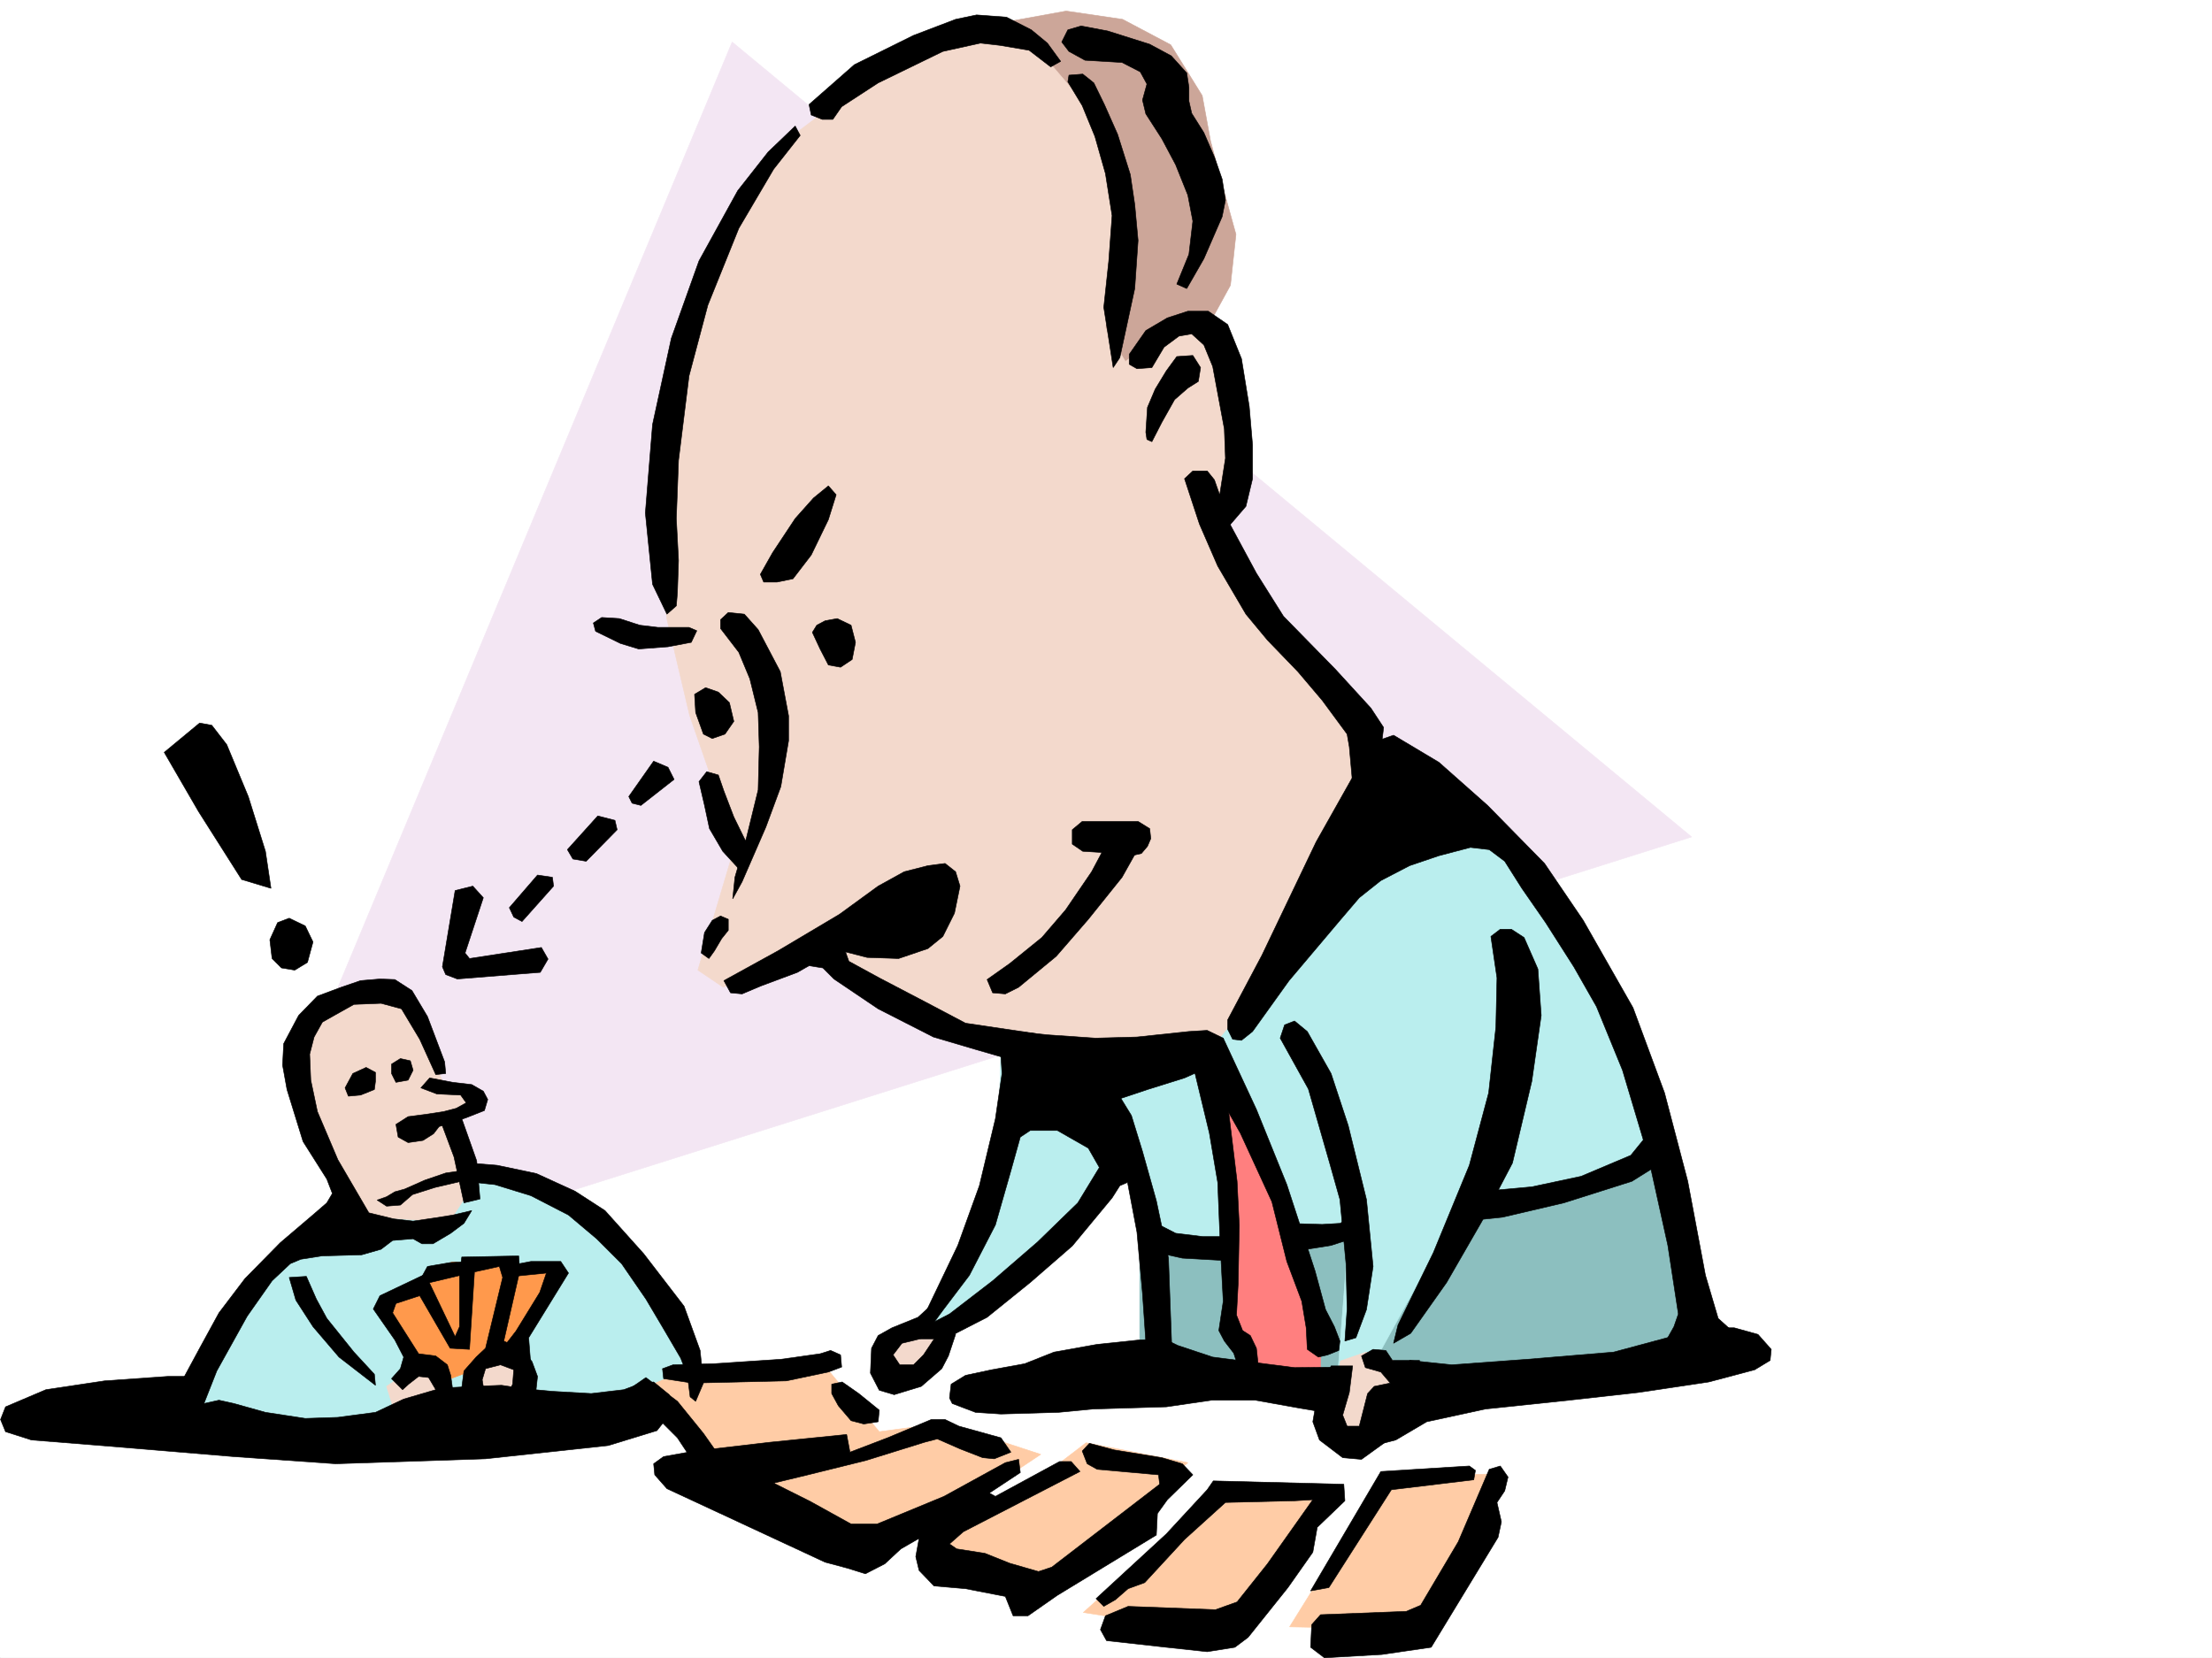 <svg xmlns="http://www.w3.org/2000/svg" width="2997.016" height="2246.668"><rect width="100%" height="100%" fill="#333333" stroke="none"/><defs><clipPath id="a"><path d="M0 0h2997v2244.137H0Zm0 0"/></clipPath></defs><path fill="#fff" d="M0 2246.297h2997.016V0H0Zm0 0"/><g clip-path="url(#a)" transform="translate(0 2.16)"><path fill="#fff" fill-rule="evenodd" stroke="#fff" stroke-linecap="square" stroke-linejoin="bevel" stroke-miterlimit="10" stroke-width=".743" d="M.742 2244.137h2995.531V-2.16H.743Zm0 0"/></g><path fill="#f3e6f3" fill-rule="evenodd" stroke="#f3e6f3" stroke-linecap="square" stroke-linejoin="bevel" stroke-miterlimit="10" stroke-width=".743" d="m454.812 1345.234 172.313 314.563 1664.84-525.781L992.008 56.93Zm0 0"/><path fill="#ffcca6" fill-rule="evenodd" stroke="#ffcca6" stroke-linecap="square" stroke-linejoin="bevel" stroke-miterlimit="10" stroke-width=".743" d="m1873.867 2000.629-126.605 203.71 180.562 3.755 110.89-211.219zm-218.765 15.719-187.329 168.52 195.579 30.695 141.582-195.461zm-793.454-164.805 253.25-3.715 76.399 92.117 88.445-12.004 130.36 42.7-103.418 68.933 49.46 3.715 115.383-88.367 137.868 26.98-203.047 168.52-161.09-38.2 30.73-53.921-111.629 46.414-203.086-111.594zm0 0"/><path fill="#baeeee" fill-rule="evenodd" stroke="#baeeee" stroke-linecap="square" stroke-linejoin="bevel" stroke-miterlimit="10" stroke-width=".743" d="M473.54 1632.855 331.917 1739.95l-88.402 157.301 268.968 61.426 379.895-49.461-8.25-34.45 46.45-19.468-61.466-149.793-92.117-83.91-99.668-34.446-161.09 11.258zm0 0"/><path fill="#ff994c" fill-rule="evenodd" stroke="#ff994c" stroke-linecap="square" stroke-linejoin="bevel" stroke-miterlimit="10" stroke-width=".743" d="m516.238 1766.93 95.91-56.93 149.09 11.223-64.437 114.601-104.121 38.942-38.243-30.692zm0 0"/><path fill="#8cbfbf" fill-rule="evenodd" stroke="#8cbfbf" stroke-linecap="square" stroke-linejoin="bevel" stroke-miterlimit="10" stroke-width=".743" d="m1544.215 1667.3 709.547-149.046 50.207 329.574-361.168 34.445-398.586-23.226zm0 0"/><path fill="#baeeee" fill-rule="evenodd" stroke="#baeeee" stroke-linecap="square" stroke-linejoin="bevel" stroke-miterlimit="10" stroke-width=".743" d="m1356.145 1421.637-3.754 131.062-41.953 114.602-46.454 99.629-23.222 38.199 53.957-7.508 233.738-229.945 19.512 122.851 184.316-23.226 95.875-7.504-15.719 203.004 46.45-11.258 126.644-229.95 153.586-7.468 122.11-65.922-122.11-302.594-138.61-137.828-134.113-50.164zm0 0"/><path fill="#ff7f7f" fill-rule="evenodd" stroke="#ff7f7f" stroke-linecap="square" stroke-linejoin="bevel" stroke-miterlimit="10" stroke-width=".743" d="m1632.621 1452.332 18.727 92.117 3.754 95.875 4.496 122.852 3.754 41.953 61.425 73.39 64.438-11.964v-68.934l-107.133-298.84Zm0 0"/><path fill="#cca699" fill-rule="evenodd" stroke="#cca699" stroke-linecap="square" stroke-linejoin="bevel" stroke-miterlimit="10" stroke-width=".743" d="m1341.168 33.703 103.383-18.726 76.437 11.218 65.18 34.489 42.7 68.894 11.26 61.426 19.47 72.648 14.976 53.918-7.469 68.934-73.43 134.074-137.866-11.262zm0 0"/><path fill="#f3d9cc" fill-rule="evenodd" stroke="#f3d9cc" stroke-linecap="square" stroke-linejoin="bevel" stroke-miterlimit="10" stroke-width=".743" d="m1267.738 37.457-183.574 138.57L976.29 321.324l-57.71 122.852-26.2 141.543-4.496 122.851 15.719 130.32 30.73 130.321 61.426 176.77-50.203 168.523 34.488 23.223 134.855-53.918 141.622 99.629 122.851 38.199 149.086 8.21 111.672-8.21 92.156-114.602 126.606-287.62-73.43-107.134-122.11-138.57-12.003-61.387 38.203-80.156-56.93-199.254-35.23 3.754-72.649 53.176-26.976-45.668 30.691-146.078-65.18-164.766-65.18-76.402-68.933-23.227zm548.457 1806.617-22.484 103.34 41.957 15.016 65.18-114.602-50.207-15.758zm-575.433-53.918-45.711 23.184 7.508 49.46h46.453l26.976-45.706zm-567.188 45.668-46.449 38.942 38.2 29.992 35.23-18.73v-41.954zm-149.828 42.696 50.164-34.446 38.238 45.668-76.437 26.98zm-30.734-537.04-68.934 38.204-34.484 53.918 107.172 214.972 111.629 7.508 22.484-34.488-26.238-92.117 41.957-34.45-45.707-26.98-53.922-122.813zm0 0"/><path fill-rule="evenodd" stroke="#000" stroke-linecap="square" stroke-linejoin="bevel" stroke-miterlimit="10" stroke-width=".743" d="m270.492 979.691-47.972 39.723 46.449 80.117 58.453 92.16 39.726 11.965-7.507-50.168-23.223-74.172-29.211-70.378-20.254-26.239zm105.648 270.414-10.515 23.227 3.012 25.453 12.746 12.746 17.984 2.973 17.203-10.48 7.508-27.723-10.476-21.7-21.743-10.476zm240.505-43.441-17.243 103.344 4.496 10.515 15.72 5.985 112.413-8.992 10.477-17.989-8.992-15.718-97.399 14.976-5.98-7.469 24.71-74.914-14.234-15.718zm73.429 23.226 38.203-44.222 20.215 3.012 1.524 12.004-42.735 47.937-11.222-6.023zm78.672-78.667 41.211-45.672 23.227 5.984 2.968 12.746-41.953 42.7-17.984-3.012zm116.867-119.844-33.703 47.937 4.496 8.993 11.965 3.011 44.965-35.23-8.25-16.461zm55.446-90.633 1.484 24.75 10.52 29.207 11.964 5.984 17.243-5.984 12.003-17.242-6.02-25.453-14.976-14.235-17.242-6.02zM806.945 855.39l33.703 16.462 24.75 7.507 39.688-3.011 31.477-5.98 7.507-15.759-10.52-4.496h-41.952l-24.711-2.972-27.723-8.993-23.969-1.488-11.261 7.469zm140.098 203.712 7.504 32.218 6.726 31.438 17.985 30.73 24.754 26.942 8.992-35.192-18.73-38.199-13.489-35.191-7.508-21.739-15.718-4.496zm3.007 232.214 4.497-27.722 10.48-16.5 11.262-5.98 10.477 4.495v14.977l-8.993 11.219-9.734 16.5-7.508 10.48zm-74.913 575.239 42.695 32.18 35.23 43.44 32.22 45.708H944.07l-26.238-39.688-33.703-33.703-30.73-32.96zM391.86 1730.957l8.992 30.734 23.226 35.93 35.23 41.215 49.422 38.2-1.484-14.977-27.723-29.989-36.714-45.668-14.235-26.238-13.488-30.691zm138.609 137.086 12.004-13.492 4.496-15.715-12.004-23.227-29.207-41.953 8.992-17.988 61.426-29.207 40.469 84.652 5.984-13.492v-71.16l3.012-23.187 77.144-1.524 1.524 20.215-21.739 95.129 24.711 11.261 13.489 16.461 7.507 20.215-3.011 27.723-27.723 14.973-8.992-19.47 6.023-12.745 1.485-19.473-17.989-6.727-20.21 5.239-4.5 14.976 4.5 27.723-17.247 7.508-16.5-12.746 4.496-34.45 16.5-18.726 12.75-12.004 23.223-95.875-4.496-14.977-33.742 7.508-6.727 104.867-26.234-1.523-41.211-71.164-32.219 10.52-4.496 12.706 35.227 55.442 23.226 2.973 15.719 12.004 4.496 14.234 4.496 32.215-15.719 10.48-8.992-23.226-9.734-16.461-13.492-1.524-13.489 10.48-8.25 7.505zm4.496-253.172 13.492-3.754 26.977-11.965 28.464-9.738 20.215-3.008.782 14.23-35.227 8.25-30.734 9.735-16.461 14.234-18.727 1.485-12.75-8.25 12.75-4.496zm0 0"/><path fill-rule="evenodd" stroke="#000" stroke-linecap="square" stroke-linejoin="bevel" stroke-miterlimit="10" stroke-width=".743" d="m579.187 1715.98 30.696-5.238 27.722-1.484-13.492 18.726-44.183 10.48-9.735-5.984zm116.872-2.226 23.226-4.496h40.469l10.476 15.719-53.957 87.62 3.012 38.2-38.203-23.965 17.988-23.227 32.22-52.394 8.991-26.234-44.222 4.496zm-153.586-279.41-12.004 7.508v12.746l5.984 11.965 16.5-3.012 6.723-13.45-3.711-12.746zm-46.45 12.004-17.988 8.25-10.515 19.472 4.496 11.223 16.5-1.488 18.73-7.504 1.484-11.223v-12.004zm86.137 14.234 31.477 5.98 25.492 3.012 15.719 8.992 5.98 11.223-4.496 14.973-24.71 9.738-36.716 12.004-7.508 9.734-14.23 8.992-20.215 2.973-13.492-7.469-3.008-17.242 16.5-10.476 23.223-3.012 24.715-3.754 17.242-4.496 13.488-7.469-7.508-10.48-32.218-1.524-21.7-8.21zm0 0"/><path fill-rule="evenodd" stroke="#000" stroke-linecap="square" stroke-linejoin="bevel" stroke-miterlimit="10" stroke-width=".743" d="m239.762 1883.762 30.73-56.93 26.2-47.938 35.226-46.413 47.937-48.72 45.707-38.94 17.247-14.977 7.507-12.707-7.507-19.512-32.22-50.906-21.741-70.418-5.98-32.965 1.484-29.207 20.253-38.2 25.458-26.199 32.218-12.003 26.235-8.993 26.234-2.226 20.215.742 23.226 14.977 20.996 35.187 23.227 61.426 1.484 15.758-13.488 1.488-21.738-47.938-24.711-41.21-27.723-7.47-36.715 1.485-18.73 10.48-23.969 13.489-11.262 20.215-5.98 23.226 1.484 35.188 8.997 42.699 27.718 65.18 41.957 71.906 33.742 8.25 26.196 2.969 30.734-4.496 23.227-3.715 25.492-6.02-10.52 17.242-17.984 13.489-23.969 14.234H571.68l-12.004-6.766-27.719 2.27-15.719 11.965-26.238 7.504-53.918 1.488-28.504 4.496-14.23 5.98-24.711 23.227-33.707 47.938-41.211 74.171-27.723 70.38zm0 0"/><path fill-rule="evenodd" stroke="#000" stroke-linecap="square" stroke-linejoin="bevel" stroke-miterlimit="10" stroke-width=".743" d="m596.39 1517.512 18.731 50.164 13.488 62.168 21.743-5.239-4.497-51.69-21.742-61.427zm0 0"/><path fill-rule="evenodd" stroke="#000" stroke-linecap="square" stroke-linejoin="bevel" stroke-miterlimit="10" stroke-width=".743" d="m942.543 1898.734 10.52-24.71-4.497-44.184-21.738-59.938-54.703-71.125-52.434-58.453-40.468-26.199-52.434-23.969-53.215-11.218-37.457-3.012 5.985 26.195 28.464 3.012 48.72 14.976 50.944 26.235 38.2 32.18 33.746 33.703 32.96 47.937 23.97 40.469 23.222 39.687 8.996 23.227 3.754 29.207zM.742 1923.445l6.766-17.203 54.66-23.226 79.453-11.965 85.395-6.02h35.226l14.235 36.715 20.214-4.496 20.254 4.496 42.696 11.965 53.96 8.25 44.18-1.484 50.95-6.766 38.238-17.95 43.441-12.745 23.227-3.008 26.976-1.489 38.946-1.484 29.246 4.496 39.687 3.715 52.473 3.012 44.183-5.242 20.25-7.504 20.215-2.973 21 17.203v27.723l-16.5 20.996-65.926 20.215-166.328 17.984-203.047 6.727-138.609-9.735-179.824-14.976-93.684-7.508-35.187-11.223zm0 0"/><path fill-rule="evenodd" stroke="#000" stroke-linecap="square" stroke-linejoin="bevel" stroke-miterlimit="10" stroke-width=".743" d="m899.105 1868.043-1.488-13.492 14.235-5.238 54.699-1.485 91.379-6.023 53.214-7.469 14.231-4.496 13.492 5.984 1.485 16.5-17.985 6.723-56.93 12.004-127.39 2.972zm241.989 4.497 22.484 15.718 27.719 22.48-1.484 15.719-19.473 3.012-17.242-4.496-17.242-20.215-8.993-16.5v-12.746zm119.136-102.638-16.46 15.012-35.227 14.234-18.73 10.477-8.993 17.207-1.484 33.703 11.96 23.227 20.255 5.98 36.715-11.223 27.722-23.968 8.992-17.242 9.739-29.207-8.25-20.215-21.739 27.722-13.492 20.215-13.488 13.488h-18.73l-8.993-13.488 12.004-15.719 24.711-5.984 13.489-14.973 15.757-21.742zM1147.117 1943.7l-103.422 10.48-102.636 11.964-41.954 7.508-13.492 9.735 1.489 14.976 16.5 18.727 214.265 99.629 30.735 8.25 23.968 7.469 26.235-13.493 21.742-20.215 24.71-14.23-4.495 24.71 4.496 18.731 20.215 20.996 42.734 3.715 53.918 10.477 10.52 26.238h20.214l39.727-27.723 134.113-81.64 1.485-29.207 13.488-18.73 34.488-33.704-14.273-14.976-27.723-8.25-64.434-10.48-33.707-8.993-9.734 10.48 6.727 17.243 13.488 7.508 83.164 7.468 1.527 12.746-146.117 112.332-17.988 5.985-38.942-11.223-33.742-13.488-38.203-5.984-9.734-6.723 18.726-16.5 158.082-81.64-11.965-13.493h-15.757l-86.918 47.195-8.211-4.496 41.953-27.722-2.266-17.946-17.988 4.496-83.164 45.668-90.633 37.457h-35.23l-55.442-30.691-49.465-24.754 46.453-11.219 78.668-19.472 79.454-24.711 17.203-4.496 30.73 13.488 30.735 11.965 15.718 1.523 22.48-8.992-13.488-19.473-56.93-15.754-18.73-8.996h-18.726l-59.2 24.75-50.945 19.473zm337.903 222.44 38.199-35.19 56.969-52.434 55.445-59.938 8.25-11.965 176.808 4.496 1.485 22.442-37.457 35.972-5.98 33.704-33.747 47.937-53.918 67.41-17.984 13.488-37.457 5.985-55.445-5.985-80.938-8.992-8.25-14.976 6.766-18.727 30.691-12.75 118.395 4.5 29.25-10.48 41.171-51.692 61.465-86.879-24.75 1.485-93.644 2.27-55.446 50.163-53.957 58.457-22.484 8.211-17.203 14.973-15.758 8.992zm385.875-172.273-95.168 161.793 24.71-4.496 84.692-132.586 111.629-13.453 2.27-12.746-8.25-5.98zm-81.68 194.012 116.129-4.496 19.472-8.25 50.985-86.137 41.953-98.101 14.976-4.497 10.48 14.973-4.495 18.73-10.48 15.72 5.98 26.195-4.496 20.996-90.633 149.05-66.703 9.735-77.926 4.5-18.73-14.235 1.484-30.73zm14.235-337.082-18.731 41.215-5.98 34.445 8.992 24.711 31.476 23.969 25.453 2.27 40.469-29.212 32.219-64.433 5.98-40.43h-36.715l-8.992-13.492-17.242-1.484-15.719 8.953 5.238 15.757 20.997 5.98 12.746 14.977-21.739 4.497-8.992 9.738-11.262 44.183h-16.46l-5.981-14.976 8.953-30.695 4.496-35.973zm0 0"/><path fill-rule="evenodd" stroke="#000" stroke-linecap="square" stroke-linejoin="bevel" stroke-miterlimit="10" stroke-width=".743" d="m1286.469 1894.238 2.226-18.726 19.512-11.965 35.191-7.508 44.965-8.21 39.727-15.759 58.414-10.48 56.969-5.98 33.703-1.489 18.73 8.996 47.192 15.719 46.453 5.98 64.437 8.25 71.2-.742-26.235 62.168-39.687-6.765-58.454-10.477h-59.199l-61.426 8.992-99.664 2.973-46.453 4.496-77.926 2.266-34.445-2.266-31.476-11.965zm0 0"/><path fill-rule="evenodd" stroke="#000" stroke-linecap="square" stroke-linejoin="bevel" stroke-miterlimit="10" stroke-width=".743" d="m1354.66 1408.148 2.969 46.45-8.992 61.386-21.7 90.637-29.246 80.895-50.949 106.351 29.246-16.46 37.457-49.423 35.192-68.187 20.996-73.39 12.746-45.673 13.492-8.992h36.715l15.719 8.992 26.234 14.977 14.977 26.195-29.207 47.938-54.703 53.175-60.684 52.434-58.453 44.965-23.227 11.965-16.5 21.738h33.742l56.93-29.207 58.457-47.191 56.93-49.461 53.957-65.14 10.48-16.5 10.477-4.5 12.746 67.41 7.508 83.163 6.726 98.102 33.703-4.496-2.972-80.114-2.266-61.425-16.46-77.89-18.731-66.665-15.016-48.719-14.23-23.187 35.972-12 50.203-15.719 20.215-8.996 33.743-23.223-1.524-21.703-21.7-10.516-24.75 1.524-70.421 7.469-56.188 1.523-65.18-4.496-56.968-6.02zm0 0"/><path fill-rule="evenodd" stroke="#000" stroke-linecap="square" stroke-linejoin="bevel" stroke-miterlimit="10" stroke-width=".743" d="m1563.688 1656.082 29.206 14.973 36.715 4.496h23.227l-2.973-73.43-11.262-66.664-23.968-99.586 33.707-17.988 16.5 89.89 11.262 92.864 2.968 59.941-1.484 78.629-2.27 42.7 8.25 20.956 10.48 6.762 8.25 17.207 3.013 27.719-27.723-2.227-5.984-18.73-12.747-16.5-7.507-14.23 5.984-39.688-2.973-55.445-26.234-1.485-26.238-1.484-33.703-7.508zm179.82 1.484 47.976 1.485 24.711-1.485 14.977-12.746 4.496 32.22-32.219 10.476-23.226 3.753-21.739 3.012zm0 0"/><path fill-rule="evenodd" stroke="#000" stroke-linecap="square" stroke-linejoin="bevel" stroke-miterlimit="10" stroke-width=".743" d="m1657.332 1406.66 44.965 96.617 41.21 101.856 38.2 116.832 14.274 52.433 11.964 23.223 7.508 19.473-1.527 12.746-14.973 5.984-12.746 3.012-14.976-10.48-1.485-29.208-5.984-35.972-20.254-53.918-20.215-80.899-42.734-92.902-46.453-82.383-1.485-38.945zm77.184 0 38.199 68.895 29.246 101.855 13.492 47.938 8.25 86.879 1.484 61.43-3.011 43.437 14.976-4.496 14.274-38.2 8.953-58.417-8.953-90.633-24.754-100.371-23.223-70.38-32.219-56.929-17.242-14.23-13.492 5.238zm665.324 421.695-17.945-20.253-32.22-8.954h-38.984l-35.187 8.954-89.188 23.968-116.87 9.735-102.637 7.507-56.97-5.98-47.937 115.344 29.207-7.508 41.957-24.711 79.41-17.242 113.899-11.965 93.645-10.48 95.168-14.23 62.21-16.5 20.957-12.708zm-390.336-214.23 65.926-5.98 66.703-14.235 67.406-28.465 29.25-35.968 14.23 44.964-41.953 26.196-92.16 29.207-83.164 19.472-50.988 5.239zm0 0"/><path fill-rule="evenodd" stroke="#000" stroke-linecap="square" stroke-linejoin="bevel" stroke-miterlimit="10" stroke-width=".743" d="m2019.984 1268.836 8.25 56.184-1.484 66.629-9.777 89.148-26.196 98.14-48.718 118.317-47.938 98.14-6.02 24.711 23.262-13.488 48.68-68.894 47.937-83.168 41.211-78.63 26.239-110.847 12.746-89.148-4.496-62.914-18.73-42.696-17.243-11.222h-14.977zm0 0"/><path fill-rule="evenodd" stroke="#000" stroke-linecap="square" stroke-linejoin="bevel" stroke-miterlimit="10" stroke-width=".743" d="m2094.156 1250.105 38.203 59.903 30.73 53.957 35.231 86.137 34.446 115.343 26.98 122.07 14.23 92.903-5.98 17.203-17.242 30.734 107.914-14.234-30.73-27.719-17.247-58.418-23.968-127.347-31.473-119.84-42.7-115.348-67.445-118.355-52.433-77.145-77.184-78.629-65.922-58.414-61.465-36.715-17.207 5.98-30.73 37.458-56.93 101.113-73.43 153.547-46.452 87.621v12.746l6.726 13.492 12.004 1.485 14.977-11.965 49.46-68.934 68.934-81.64 26.195-30.692 29.247-23.226 38.945-20.215 39.726-13.488 42.696-11.223 25.492 2.973 20.96 15.758 23.224 36.675zM1529.984 480.11l22.48-32.22 29.208-17.202 27.723-8.993h27.722l26.235 17.985 18.73 46.41 10.48 64.437 4.497 52.434v45.668l-8.996 37.457-27.72 32.219-17.245-33.703 9.738-15.72 7.508-47.937-1.488-39.722-15.758-84.614-11.965-29.207-16.5-15.015-17.242 3.011-20.215 14.977-16.5 27.719-20.215 1.488-10.477-5.984zm0 0"/><path fill-rule="evenodd" stroke="#000" stroke-linecap="square" stroke-linejoin="bevel" stroke-miterlimit="10" stroke-width=".743" d="m1560.676 598.465 13.488-26.235 17.246-30.695 17.984-15.719 14.235-8.992 3.008-18.73-10.477-16.461-21.742 1.488-14.23 19.469-15.016 24.715-10.477 24.71-2.23 33.704 1.488 9.734zm44.222 50.164 20.215 61.426 24.75 56.93 38.2 65.179 29.21 35.191 41.211 42.696 33 38.945 33.704 45.707 2.972 17.203 4.496 50.207 38.239-45.707 3.753-30.695-17.242-26.234-47.976-52.434-70.418-71.906-36.715-58.414-35.973-66.668-20.957-59.899-9.734-12.004h-19.473zM1446.816 40.43l17.989-5.239 35.93 6.762 56.968 17.988 29.211 15.72 20.996 23.222 2.973 19.472v18.73l3.75 16.462 16.5 26.234 14.234 32.922 10.48 29.992 4.497 28.465-4.496 22.442-24.715 56.93L1607.91 391l-13.492-6.02 16.465-40.43 5.277-44.925-6.766-35.23-16.5-41.172-18.73-35.23-21.7-33.704-4.495-18.73 5.984-21.7-8.996-16.5-24.71-12.707-50.204-3.011-21.738-11.965-9.739-12.746zm-350.648 101.152 61.426-53.957 80.156-39.688 56.969-21.742 28.465-5.98 40.468 3.012 33.703 17.203 21.739 17.984 17.988 24.711-13.488 7.508-29.25-22.48-39.684-6.727-26.238-3.012-50.945 11.262-87.665 42.66-49.46 32.219-11.965 17.242h-14.23l-15.016-5.985zm0 0"/><path fill-rule="evenodd" stroke="#000" stroke-linecap="square" stroke-linejoin="bevel" stroke-miterlimit="10" stroke-width=".743" d="m1446.816 110.848 19.473 32.218 17.242 41.954 14.235 50.168 8.992 56.93-4.496 61.425-6.766 62.91 8.25 52.434 4.496 29.207 8.996-13.489L1537.45 391l4.5-65.18-4.5-48.68-5.98-40.468-17.242-54.66-17.95-40.43-14.27-29.246-14.976-11.965-18.726 1.484zm-416.609 667.359 16.5-29.207 30.734-46.41 24.711-27.723 20.215-16.5 10.516 12.004-10.516 33.703-23.226 47.938-24.711 32.218-21.742 4.497h-17.985zm-126.605 53.957-19.473-40.469-9.734-96.613 9.734-119.844 25.453-116.828 37.461-104.867 52.469-95.133 41.215-52.43 36.714-35.19 6.723 12.706-35.973 45.707L1001 309.36l-41.957 104.086-25.492 95.871-14.23 114.602-2.973 78.672 2.972 56.93-1.488 43.437-1.484 17.95zm72.688 19.473 24.71 32.18 14.973 35.972 11.261 45.707 1.489 46.41-1.489 58.418-15.757 64.438-15.72 53.918-3.007 29.207 12.746-23.227 32.219-74.133 20.215-54.699 10.515-62.172v-33.703l-11.257-59.902-29.954-56.926-18.726-20.961-21.742-2.266-10.477 9.735zm124.374 5.238 10.48 22.484 11.223 21.7 16.5 3.011 15.715-10.48 4.5-23.223-5.984-23.226-18.727-8.993-16.504 3.012-11.219 5.98zM1491 1154.976l-23.969-1.488-14.23-9.734v-19.473l13.488-11.262h75.66l15.754 9.739 1.488 13.488-4.496 10.48-8.25 9.735-20.214 4.496zm0 0"/><path fill-rule="evenodd" stroke="#000" stroke-linecap="square" stroke-linejoin="bevel" stroke-miterlimit="10" stroke-width=".743" d="m1337.414 1327.25 30.734-21.738 43.442-35.192 32.215-37.457 35.23-51.652 24.711-46.45 44.223 4.497-27.723 49.422-45.707 56.93-43.48 50.164-50.946 41.953-17.988 8.996-17.203-1.489zm0 0"/><path fill-rule="evenodd" stroke="#000" stroke-linecap="square" stroke-linejoin="bevel" stroke-miterlimit="10" stroke-width=".743" d="m980.785 1328.734 73.43-40.43 83.164-49.421 52.434-38.2 35.23-19.472 32.219-8.25 23.222-3.012 14.235 11.262 5.98 19.473-7.504 36.675-15.718 31.477-20.215 16.46-39.727 13.49-42.7-1.485-29.245-7.508 4.496 12.746 41.21 22.48 62.954 32.922 53.957 28.465 95.914 14.235-18.77 39.726-62.167-17.988-58.453-17.242-74.918-38.2-59.942-40.43-14.973-14.976-18.73-3.011-15.758 8.996-50.203 18.726-24.71 10.48-15.72-1.488zm0 0"/></svg>
